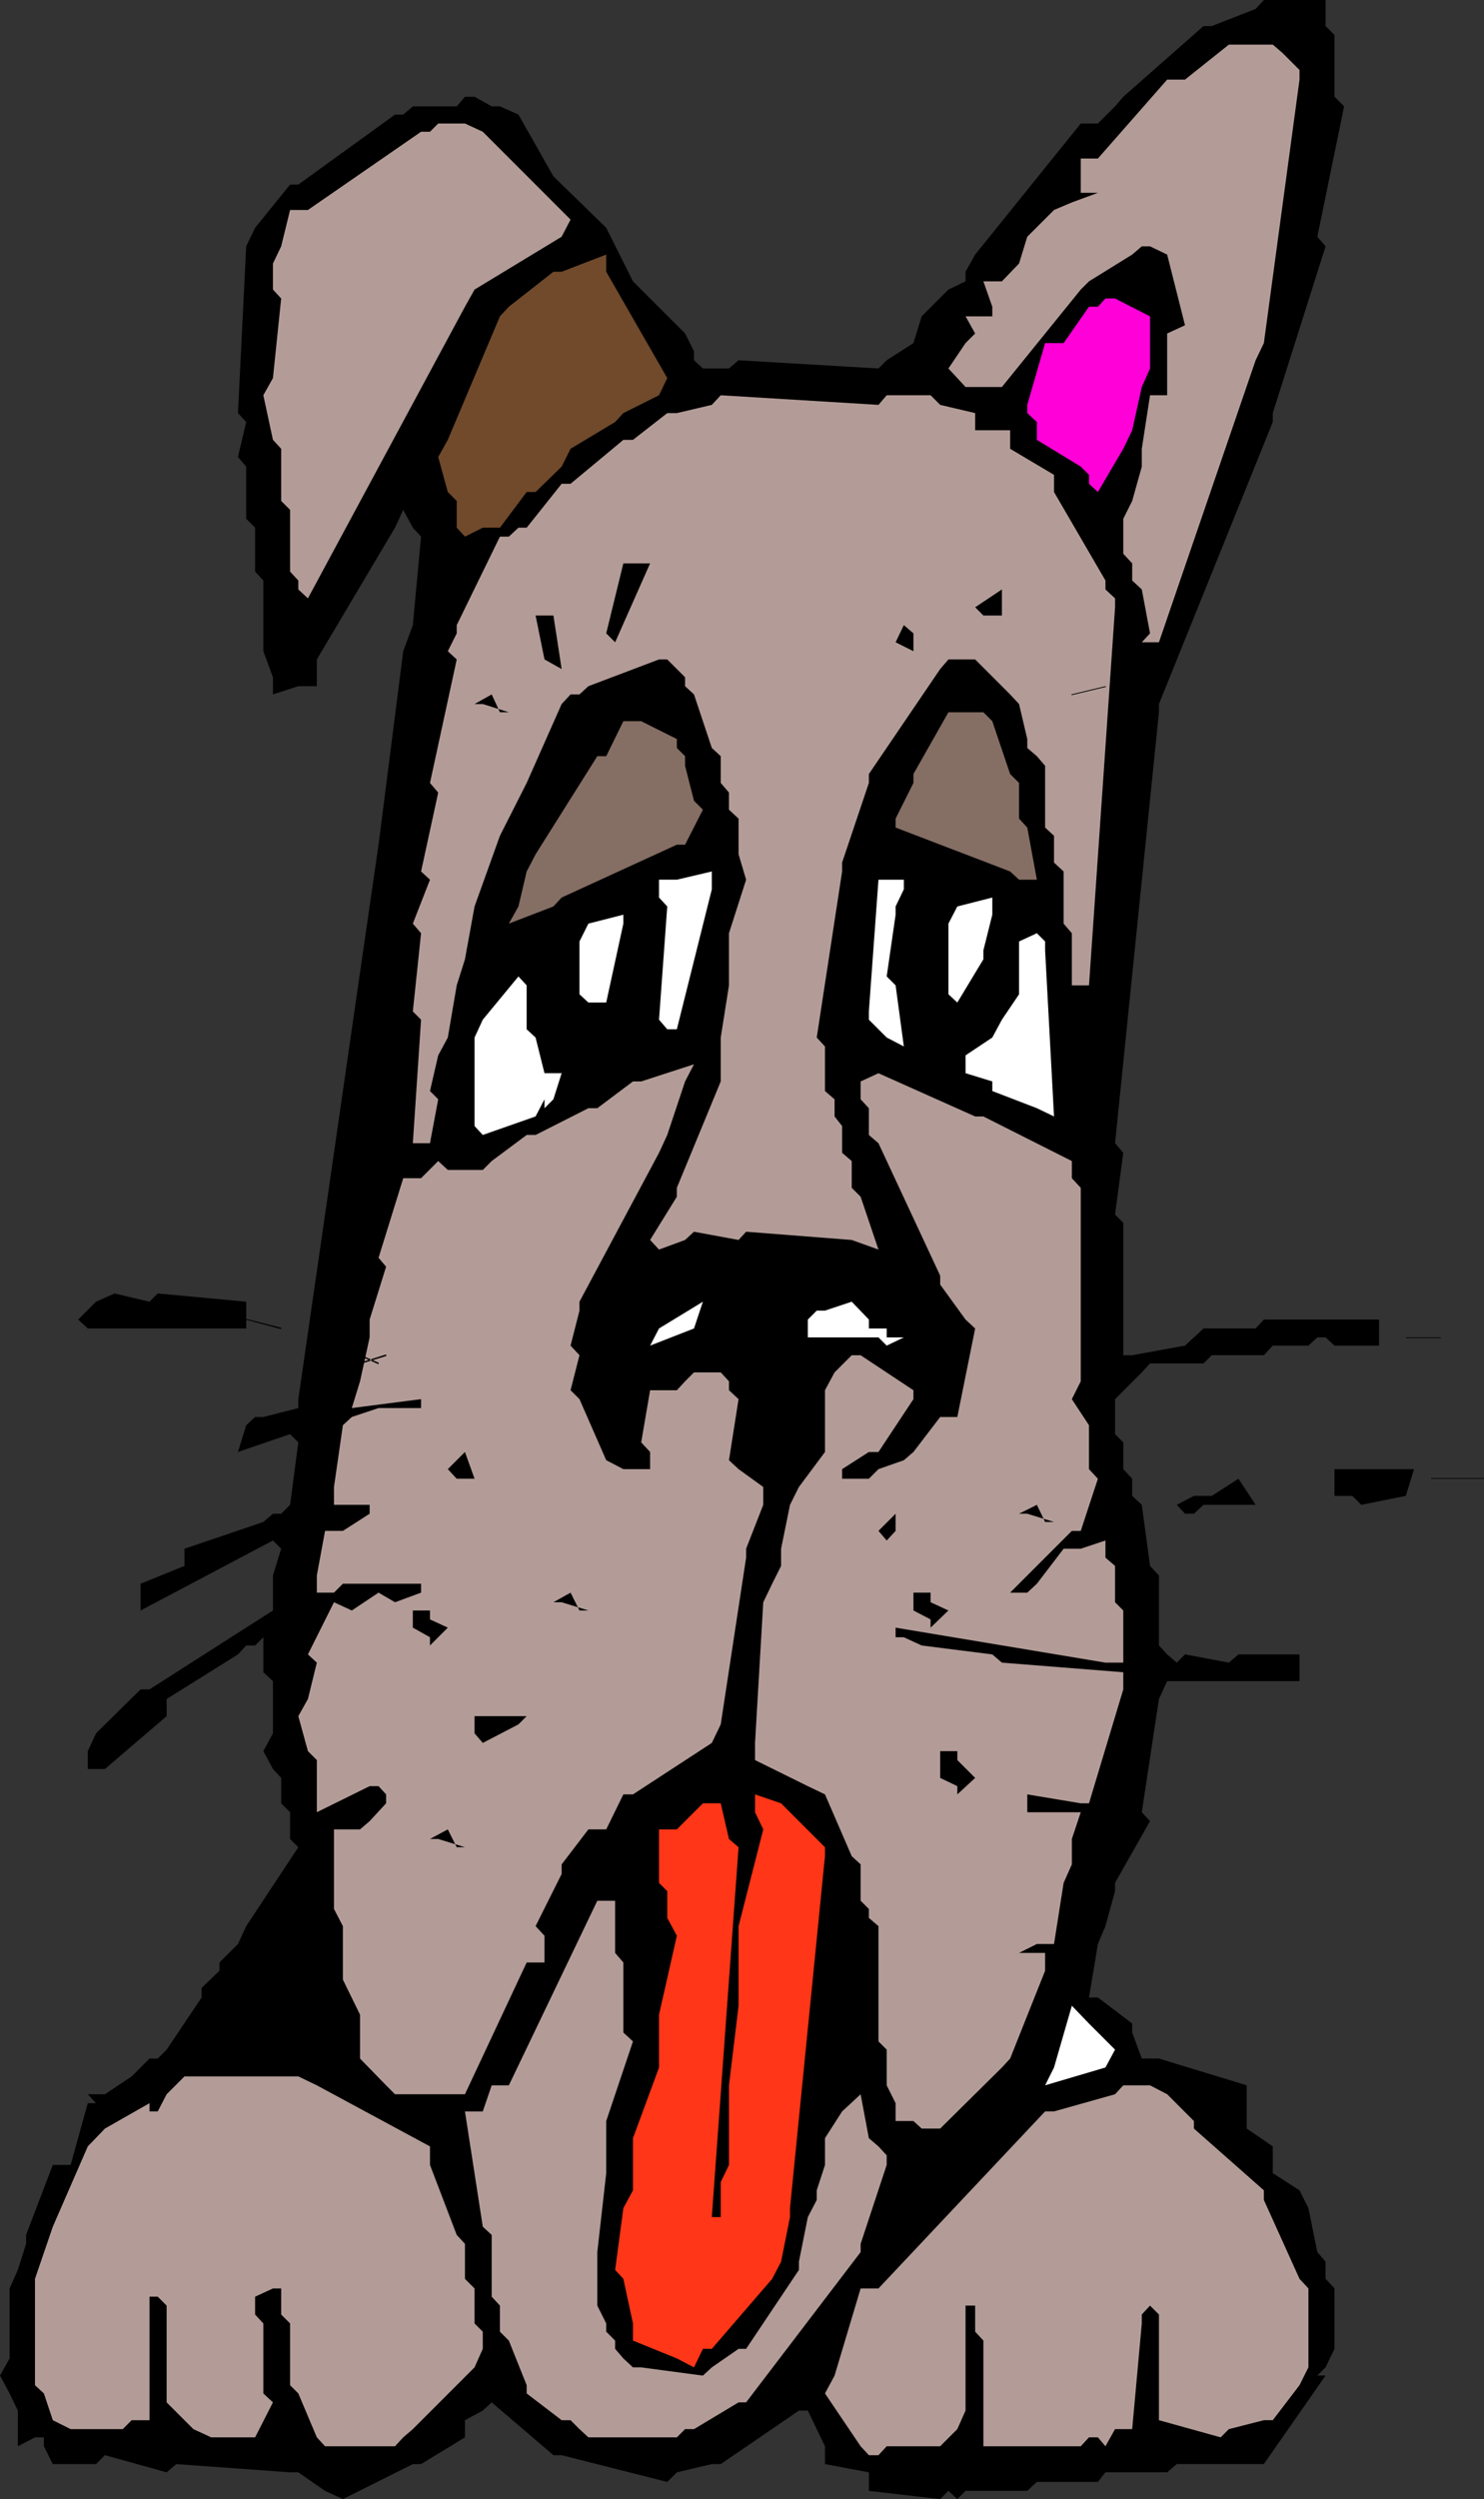 <?xml version="1.0" encoding="UTF-8" standalone="no"?>
<svg
   version="1.0"
   width="92.505mm"
   height="155.711mm"
   id="svg52"
   sodipodi:docname="Dog 08.wmf"
   xmlns:inkscape="http://www.inkscape.org/namespaces/inkscape"
   xmlns:sodipodi="http://sodipodi.sourceforge.net/DTD/sodipodi-0.dtd"
   xmlns="http://www.w3.org/2000/svg"
   xmlns:svg="http://www.w3.org/2000/svg">
  <rect width="100%" height="100%" fill="#333333" stroke="none"/>
  <sodipodi:namedview
     id="namedview52"
     pagecolor="#ffffff"
     bordercolor="#000000"
     borderopacity="0.25"
     inkscape:showpageshadow="2"
     inkscape:pageopacity="0.0"
     inkscape:pagecheckerboard="0"
     inkscape:deskcolor="#d1d1d1"
     inkscape:document-units="mm" />
  <defs
     id="defs1">
    <pattern
       id="WMFhbasepattern"
       patternUnits="userSpaceOnUse"
       width="6"
       height="6"
       x="0"
       y="0" />
  </defs>
  <path
     style="fill:#000000;fill-opacity:1;fill-rule:evenodd;stroke:none"
     d="m 221.504,588.515 -16.803,-1.939 v -4.363 l -10.34,-1.939 v -4.201 l -4.039,-8.403 h -2.1 l -18.418,12.604 h -2.1 l -8.24,1.939 -2.262,2.262 -24.881,-6.302 h -1.939 l -14.541,-12.443 -2.1,1.939 -4.201,2.262 v 4.04 l -10.34,6.302 h -1.939 l -16.479,8.241 -4.201,-1.939 -6.301,-4.363 h -1.939 l -26.82,-1.939 -2.262,1.939 -14.541,-4.04 -2.1,2.101 H 12.44 l -2.1,-4.201 v -2.101 H 8.24 l -4.039,2.101 v -2.101 -6.302 L 2.262,563.63 0,559.428 2.262,555.389 v -16.482 l 1.939,-4.363 1.939,-6.14 v -2.101 l 6.301,-16.482 h 4.201 l 4.039,-14.543 h 1.939 l -1.939,-2.101 h 1.939 2.1 l 6.301,-4.201 4.201,-4.201 h 1.939 l 2.1,-2.101 8.24,-12.281 v -2.262 l 4.201,-4.04 v -1.939 l 4.362,-4.363 1.939,-4.201 12.279,-18.583 -1.939,-1.939 v -6.302 l -2.1,-2.101 v -5.979 l -1.939,-2.101 -2.262,-4.201 2.262,-4.201 v -12.281 l -2.262,-2.101 v -8.241 l -1.939,1.939 h -2.1 l -1.939,2.101 -16.803,10.503 v 4.04 L 24.719,416.582 h -4.039 v -4.201 l 1.939,-4.201 10.502,-10.342 h 2.1 l 29.081,-18.583 v -1.939 -4.363 -1.939 l 1.939,-6.302 -1.939,-1.939 -31.182,16.482 v -6.302 l 10.34,-4.201 v -4.04 l 18.58,-6.302 2.262,-1.939 h 1.939 l 2.1,-2.101 1.939,-14.705 -1.939,-1.939 -12.279,4.201 1.939,-6.302 2.1,-1.939 h 1.939 l 8.24,-2.101 v -2.101 l 6.301,-43.468 6.301,-43.63 6.301,-43.468 5.816,-45.569 2.262,-6.14 1.939,-20.845 -1.939,-2.101 -2.262,-4.201 -1.939,4.201 -18.418,31.025 v 2.262 4.04 h -4.362 l -5.978,1.939 v -4.04 l -2.262,-6.14 v -2.101 -14.543 l -1.939,-2.101 v -10.342 l -2.1,-2.101 v -12.281 l -1.939,-2.262 1.939,-8.241 -1.939,-2.101 1.939,-39.267 2.1,-4.363 8.24,-10.18 h 1.939 L 93.061,26.986 h 1.939 l 2.262,-1.939 h 1.939 8.401 l 1.939,-2.262 h 2.262 l 4.039,2.262 h 1.939 l 4.362,1.939 8.24,14.543 12.44,12.119 6.301,12.604 12.279,12.281 2.1,4.201 v 2.101 l 2.1,1.939 h 6.139 l 2.262,-1.939 32.959,1.939 1.939,-1.939 6.301,-4.04 1.939,-6.302 6.301,-6.302 4.039,-1.939 v -2.262 l 2.262,-4.04 24.881,-30.864 h 4.039 l 4.039,-4.04 1.939,-2.262 18.903,-16.644 h 1.939 L 295.823,2.101 297.762,0 h 14.541 v 4.201 1.939 l 2.1,2.101 v 14.543 l 2.262,2.262 -6.301,30.702 1.939,2.262 -12.44,39.267 v 2.101 l -26.82,66.414 v 1.939 l -10.34,101.479 1.939,2.262 -1.939,14.543 1.939,1.939 v 31.187 h 2.1 l 12.44,-2.262 2.1,-1.939 2.262,-2.101 h 1.939 10.34 l 1.939,-2.101 h 6.301 2.1 18.741 v 6.14 h -10.502 l -2.1,-1.939 h -1.939 l -2.1,1.939 h -8.401 l -2.1,2.262 h -12.279 l -1.939,1.939 h -12.602 l -1.939,2.101 -6.301,6.302 v 2.101 6.14 l 1.939,1.939 v 6.302 l 2.1,2.262 v 4.04 l 2.262,2.101 1.939,14.382 2.1,2.262 v 16.482 l 1.939,2.101 2.262,1.939 1.939,-1.939 10.34,1.939 2.262,-1.939 h 14.379 v 6.302 h -31.182 l -1.939,4.201 -4.039,26.663 1.939,2.101 -8.24,14.543 v 1.939 l -2.262,8.241 -1.777,4.201 -2.1,12.604 h 2.1 l 8.078,6.14 v 2.101 l 2.262,6.14 h 4.039 l 20.68,6.302 v 4.201 5.979 l 6.139,4.201 v 6.302 l 6.301,4.04 2.1,4.201 2.1,10.342 1.939,2.262 v 4.04 l 2.1,2.262 v 14.22 l -2.1,4.363 -1.939,1.939 h 1.939 l -14.541,20.845 h -1.939 -18.58 l -2.262,1.939 h -14.541 l -1.777,2.262 h -14.379 l -2.262,2.101 h -14.541 l -1.939,1.939 -2.1,-1.939 z"
     id="path1" />
  <path
     style="fill:#b39c97;fill-opacity:1;fill-rule:evenodd;stroke:none"
     d="m 202.762,576.072 -8.401,-12.443 2.262,-4.201 6.139,-20.522 h 4.201 l 39.26,-41.691 h 2.1 l 14.379,-4.04 1.939,-2.101 h 6.301 l 4.039,2.101 6.301,6.302 v 1.778 l 16.479,14.543 v 2.262 l 8.401,18.583 2.1,2.262 v 18.583 l -2.1,4.201 -6.301,8.241 h -2.1 l -8.24,2.101 -1.939,1.939 -14.541,-4.04 v -2.262 -22.623 l -2.1,-2.101 -1.939,2.101 v 2.101 l -2.262,24.885 h -4.039 l -2.262,4.04 -1.777,-2.101 h -2.1 l -1.939,2.101 h -22.942 v -4.04 -20.845 l -1.939,-2.101 v -6.14 h -2.262 v 24.723 l -1.939,4.363 -4.039,4.04 h -2.262 -10.34 l -1.939,2.101 h -2.262 z"
     id="path2" />
  <path
     style="fill:#b39c97;fill-opacity:1;fill-rule:evenodd;stroke:none"
     d="m 74.642,573.972 -4.362,-10.342 -1.939,-1.939 v -14.543 l -2.1,-2.101 v -6.14 h -1.939 l -4.201,1.939 v 2.101 2.101 l 1.939,2.101 v 16.482 l 2.262,2.101 -4.201,8.241 h -2.1 -8.24 l -4.201,-1.939 -6.301,-6.302 v -2.101 -20.684 l -2.1,-2.101 h -1.939 v 2.101 26.986 h -4.201 l -2.1,2.101 H 26.981 16.641 l -4.201,-2.101 -2.1,-6.302 -2.1,-1.939 V 549.087 536.644 l 4.201,-12.281 8.24,-18.906 4.039,-4.201 10.502,-5.979 v 1.939 h 1.939 l 2.1,-4.04 4.201,-4.201 h 2.1 24.719 l 4.362,2.101 26.658,14.382 v 4.363 l 6.301,16.482 1.939,2.101 v 8.241 l 2.262,2.262 v 8.241 l 1.939,1.939 v 4.04 l -1.939,4.363 -14.541,14.543 -2.262,1.939 -1.939,2.101 H 90.96 76.581 Z"
     id="path3" />
  <path
     style="fill:#b39c97;fill-opacity:1;fill-rule:evenodd;stroke:none"
     d="m 136.521,572.033 -2.1,-2.101 h -2.1 l -8.24,-6.302 v -1.939 l -4.201,-10.503 -2.1,-2.101 v -6.14 l -1.939,-2.101 v -14.543 l -2.1,-1.939 -4.201,-27.147 h 4.201 l 2.1,-6.14 h 4.039 l 20.842,-43.468 h 4.201 v 12.281 l 1.939,2.262 v 16.482 l 2.262,2.101 -6.301,18.745 v 12.281 l -2.1,18.583 v 12.604 l 2.1,4.201 v 1.939 l 2.1,2.101 v 1.939 l 1.939,2.262 2.262,2.101 h 1.939 l 14.541,1.939 2.1,-1.939 6.301,-4.363 h 1.777 l 12.44,-18.583 v -1.939 l 2.1,-10.503 2.1,-4.04 v -2.262 l 1.939,-5.979 v -6.302 l 4.039,-6.302 4.362,-4.04 1.939,10.342 2.262,1.939 1.939,2.101 v 2.262 l -6.139,18.583 v 1.939 l -26.981,35.388 h -1.777 l -10.502,6.302 h -2.1 l -1.939,1.939 h -2.262 -18.58 z"
     id="path4" />
  <path
     style="fill:#ff3617;fill-opacity:1;fill-rule:evenodd;stroke:none"
     d="m 159.463,555.389 -10.34,-4.201 v -4.04 l -2.262,-10.503 -1.939,-2.101 1.939,-14.543 2.262,-4.201 v -12.281 l 6.139,-16.644 v -12.443 l 4.201,-18.583 -2.262,-4.201 v -6.302 l -1.939,-1.939 v -12.604 h 4.201 l 6.139,-6.14 h 4.201 l 1.939,8.403 2.262,1.939 -6.301,87.098 h 2.1 v -8.241 l 1.939,-4.04 v -18.745 l 2.262,-18.745 v -18.745 l 5.816,-22.784 -1.939,-4.04 v -4.201 l 6.139,2.101 10.34,10.342 v 2.101 l -8.24,82.896 v 2.101 l -2.1,10.503 -2.1,4.04 -14.218,16.482 h -2.1 l -2.1,4.363 z"
     id="path5" />
  <path
     style="fill:#b39c97;fill-opacity:1;fill-rule:evenodd;stroke:none"
     d="m 215.203,499.478 h -4.201 v -4.201 l -2.1,-4.201 v -8.403 l -1.939,-1.939 v -27.147 l -2.262,-1.939 v -2.101 l -1.939,-1.939 v -8.564 l -2.1,-1.939 -6.301,-14.543 -4.039,-1.939 -12.44,-6.14 v -4.04 l 1.939,-33.126 2.1,-4.363 2.1,-4.201 v -4.04 l 2.1,-10.342 2.1,-4.201 6.139,-8.241 v -2.262 -12.281 l 2.262,-4.201 4.039,-4.04 h 2.1 l 12.44,8.241 v 2.101 l -8.24,12.443 h -2.262 l -6.301,4.04 v 2.262 h 6.301 l 2.262,-2.262 5.978,-2.101 2.262,-1.939 6.301,-8.241 h 4.039 l 4.201,-20.845 -2.262,-2.101 -5.978,-8.241 v -2.101 l -14.541,-31.187 -2.262,-1.939 v -6.302 l -1.939,-2.101 v -4.201 l 4.201,-1.939 22.78,10.18 h 1.939 l 20.842,10.503 v 4.04 l 2.1,2.262 v 2.101 43.468 l -2.1,4.201 4.039,6.14 v 4.04 6.302 l 2.1,2.262 -4.039,12.281 H 252.524 l -14.541,14.543 h 2.1 1.939 l 2.262,-2.101 6.301,-8.241 h 4.039 l 5.816,-1.939 v 1.939 2.101 l 2.262,1.939 v 8.564 l 1.939,1.939 v 12.281 h -4.201 l -49.438,-8.241 v 2.262 h 1.939 l 4.201,1.939 16.641,2.101 2.262,1.939 28.597,2.262 v 4.04 l -8.078,26.824 h -1.939 l -12.602,-2.101 v 2.101 2.101 h 2.262 10.34 l -2.1,6.302 v 5.979 l -1.939,4.363 -2.262,14.382 h -4.039 l -4.201,2.101 h 1.939 4.201 v 4.201 l -8.24,20.684 -1.939,2.101 -14.541,14.382 h -2.262 -2.1 z"
     id="path6" />
  <path
     style="fill:#b39c97;fill-opacity:1;fill-rule:evenodd;stroke:none"
     d="m 90.96,491.075 -6.139,-6.302 v -10.342 l -4.039,-8.241 v -12.604 l -2.1,-4.04 v -18.745 h 4.201 1.939 l 2.262,-1.939 3.878,-4.201 v -2.101 l -1.777,-1.939 h -2.1 l -12.44,6.14 v -4.201 -8.08 l -2.1,-2.101 -2.262,-8.241 2.262,-4.04 2.1,-8.564 -2.1,-1.939 6.139,-12.281 4.201,1.939 6.301,-4.201 3.878,2.262 6.139,-2.262 V 372.952 H 80.782 l -2.1,2.101 h -4.039 v -4.04 l 1.939,-10.503 h 4.201 l 6.301,-4.04 v -2.101 h -8.401 v -4.201 l 2.1,-14.543 2.1,-1.939 6.301,-2.101 h 1.777 8.24 v -2.101 l -16.318,2.101 1.939,-6.302 2.262,-10.342 v -4.201 l 3.878,-12.443 -1.777,-2.101 5.816,-18.745 h 4.201 l 4.039,-4.04 2.262,2.101 h 8.24 l 2.1,-2.101 8.24,-6.14 h 2.1 l 12.44,-6.302 h 2.1 l 8.401,-6.302 h 1.939 l 12.44,-4.04 -2.1,4.04 -4.201,12.604 -1.939,4.201 -18.741,35.065 v 2.101 l -2.1,8.241 2.1,2.262 -2.1,8.241 2.1,2.101 6.301,14.382 4.039,2.101 h 6.301 v -2.101 -1.939 l -2.1,-2.262 2.1,-12.281 h 4.039 2.262 l 1.939,-2.101 2.1,-2.101 h 2.1 4.201 l 1.939,2.101 v 2.101 l 2.262,2.101 -2.262,14.382 2.262,2.101 5.816,4.201 v 4.201 l -4.039,10.342 v 2.101 l -5.978,39.267 -2.1,4.363 -18.58,12.119 h -2.262 l -4.039,8.241 h -4.201 l -6.301,8.241 v 2.262 l -6.139,12.281 2.1,2.262 v 6.302 h -4.201 l -14.541,31.025 h -4.039 -12.44 z"
     id="path7" />
  <path
     style="fill:#ffffff;fill-opacity:1;fill-rule:evenodd;stroke:none"
     d="m 248.323,486.874 4.201,-14.543 4.039,4.201 6.139,6.14 -2.262,4.201 -14.218,4.201 z"
     id="path8" />
  <path
     style="fill:#000000;fill-opacity:1;fill-rule:evenodd;stroke:none"
     d="m 103.239,433.064 h -1.939 l 4.201,-2.262 2.1,4.201 h 1.939 z"
     id="path9" />
  <path
     style="fill:#000000;fill-opacity:1;fill-rule:evenodd;stroke:none"
     d="m 221.504,418.683 v -6.302 h 4.039 v 2.101 l 4.201,4.201 -4.201,3.878 v -1.939 z"
     id="path10" />
  <path
     style="fill:#000000;fill-opacity:1;fill-rule:evenodd;stroke:none"
     d="m 111.802,408.179 v -4.04 h 4.039 8.24 l -1.939,1.939 -8.401,4.363 z"
     id="path11" />
  <path
     style="fill:#000000;fill-opacity:1;fill-rule:evenodd;stroke:none"
     d="m 97.261,383.294 v -4.04 h 4.039 v 2.101 l 4.201,1.939 -4.201,4.201 v -1.939 z"
     id="path12" />
  <path
     style="fill:#000000;fill-opacity:1;fill-rule:evenodd;stroke:none"
     d="m 215.203,379.254 v -4.201 h 4.039 v 2.262 l 4.201,1.939 -4.201,4.04 v -1.939 z"
     id="path13" />
  <path
     style="fill:#000000;fill-opacity:1;fill-rule:evenodd;stroke:none"
     d="m 132.321,377.315 h -1.939 l 4.039,-2.262 2.1,4.201 h 2.1 z"
     id="path14" />
  <path
     style="fill:#000000;fill-opacity:1;fill-rule:evenodd;stroke:none"
     d="m 206.963,360.51 4.039,-4.04 v 4.04 l -2.1,2.262 z"
     id="path15" />
  <path
     style="fill:#000000;fill-opacity:1;fill-rule:evenodd;stroke:none"
     d="m 80.782,358.409 2.1,-1.939 z"
     id="path16" />
  <path
     style="fill:#000000;fill-opacity:1;fill-rule:evenodd;stroke:none"
     d="m 242.022,356.47 h -1.939 l 4.201,-2.101 1.939,4.04 h 2.1 z"
     id="path17" />
  <path
     style="fill:#000000;fill-opacity:1;fill-rule:evenodd;stroke:none"
     d="m 277.243,354.369 4.039,-2.101 h 4.201 l 6.301,-4.04 4.039,6.14 h -12.279 l -2.262,2.101 H 279.182 Z"
     id="path18" />
  <path
     style="fill:#000000;fill-opacity:1;fill-rule:evenodd;stroke:none"
     d="m 318.604,352.269 h -4.201 v -6.302 h 18.741 l -1.939,6.302 -10.502,2.101 z"
     id="path19" />
  <path
     style="fill:#000000;fill-opacity:1;fill-rule:evenodd;stroke:none"
     d="m 105.501,345.967 4.039,-4.04 2.262,6.302 h -4.201 z"
     id="path20" />
  <path
     style="fill:#ffffff;fill-opacity:1;fill-rule:evenodd;stroke:none"
     d="m 208.902,316.88 -1.939,-1.939 h -2.262 -14.379 v -4.201 l 2.1,-2.101 h 1.939 l 6.301,-2.101 4.039,4.201 v 2.101 h 4.201 v 2.101 h 4.039 z"
     id="path21" />
  <path
     style="fill:#ffffff;fill-opacity:1;fill-rule:evenodd;stroke:none"
     d="m 155.263,312.84 10.34,-6.302 -2.1,6.302 -10.34,4.04 z"
     id="path22" />
  <path
     style="fill:#000000;fill-opacity:1;fill-rule:evenodd;stroke:none"
     d="m 18.418,310.74 4.201,-4.201 4.362,-1.939 8.24,1.939 1.939,-1.939 20.842,1.939 v 6.302 H 20.68 Z"
     id="path23" />
  <path
     style="fill:#b39c97;fill-opacity:1;fill-rule:evenodd;stroke:none"
     d="m 153.162,291.995 6.301,-10.18 v -2.101 L 169.803,254.668 v -1.939 -8.403 l 1.939,-12.281 v -12.281 l 4.039,-12.604 -1.777,-5.979 v -8.403 l -2.262,-2.101 v -4.04 l -1.939,-2.262 v -6.302 l -2.1,-1.939 -4.201,-12.604 -2.1,-1.939 v -2.101 l -1.939,-1.939 -2.262,-2.262 h -1.939 l -16.641,6.302 -2.1,1.939 h -2.1 l -2.1,2.262 -8.24,18.583 -6.301,12.443 -5.978,16.644 -2.262,12.443 -1.939,6.14 -2.1,12.281 -2.262,4.201 -1.939,8.403 1.939,1.939 -1.939,10.342 h -4.039 l 1.939,-29.086 -1.939,-1.939 1.939,-18.421 -1.939,-2.262 4.039,-10.342 -2.1,-1.939 4.039,-18.583 -1.939,-2.262 6.301,-29.086 -2.1,-1.939 2.1,-4.201 v -1.939 l 10.179,-20.845 h 2.1 l 2.262,-2.101 h 1.939 l 8.24,-10.342 h 2.1 l 12.44,-10.342 h 2.262 l 8.078,-6.302 h 2.262 l 8.24,-1.939 2.1,-2.262 37.16,2.262 1.939,-2.262 h 10.34 l 2.262,2.262 8.24,1.939 v 4.04 h 8.24 v 4.363 l 10.34,6.14 v 4.04 l 12.117,20.845 v 2.101 l 2.262,2.101 v 2.101 l -6.139,89.037 H 252.524 v -12.281 l -1.939,-2.262 v -12.281 l -2.262,-2.101 v -6.302 l -2.1,-1.939 v -14.543 l -1.939,-2.262 -2.262,-1.939 v -2.101 l -1.939,-8.241 -2.1,-2.262 -8.24,-8.241 h -2.262 -4.039 l -1.939,2.262 -16.803,24.723 v 2.101 l -6.301,18.745 v 2.101 l -5.978,39.105 1.939,2.101 v 10.503 l 2.262,1.939 v 4.04 l 1.777,2.262 v 6.302 l 2.262,1.939 v 6.302 l 2.1,2.101 4.201,12.443 -6.301,-2.262 -24.881,-1.939 -1.777,1.939 -10.502,-1.939 -2.1,1.939 -6.139,2.262 z"
     id="path24" />
  <path
     style="fill:#000000;fill-opacity:1;fill-rule:evenodd;stroke:none"
     d="m 101.3,273.412 1.939,-1.939 z"
     id="path25" />
  <path
     style="fill:#ffffff;fill-opacity:1;fill-rule:evenodd;stroke:none"
     d="m 111.802,265.171 v -20.845 l 1.939,-4.201 8.401,-10.18 1.939,2.101 v 10.342 l 2.1,1.939 2.1,8.403 h 4.039 l -1.939,6.14 -2.1,2.101 v -2.101 l -2.1,4.04 -12.44,4.363 z"
     id="path26" />
  <path
     style="fill:#ffffff;fill-opacity:1;fill-rule:evenodd;stroke:none"
     d="m 244.284,260.97 -10.502,-4.04 v -2.262 l -6.301,-1.939 v -4.201 l 6.301,-4.201 2.262,-4.201 4.039,-5.979 v -2.101 -10.342 l 4.201,-1.939 1.939,1.939 v 2.101 l 2.1,39.105 z"
     id="path27" />
  <path
     style="fill:#000000;fill-opacity:1;fill-rule:evenodd;stroke:none"
     d="m 212.941,252.729 2.262,-2.101 z"
     id="path28" />
  <path
     style="fill:#ffffff;fill-opacity:1;fill-rule:evenodd;stroke:none"
     d="m 208.902,244.326 -4.201,-4.201 v -1.939 l 2.262,-31.026 h 1.939 4.039 v 2.262 l -1.939,4.04 v 1.939 l -2.1,14.543 2.1,2.101 1.939,14.382 z"
     id="path29" />
  <path
     style="fill:#ffffff;fill-opacity:1;fill-rule:evenodd;stroke:none"
     d="m 155.263,240.124 1.939,-26.663 -1.939,-2.101 v -4.201 h 4.201 l 8.24,-1.939 v 4.201 l -8.24,32.965 h -2.262 z"
     id="path30" />
  <path
     style="fill:#ffffff;fill-opacity:1;fill-rule:evenodd;stroke:none"
     d="m 136.521,234.146 v -12.443 l 2.1,-4.201 8.24,-2.101 v 2.101 l -4.039,18.583 h -4.201 z"
     id="path31" />
  <path
     style="fill:#ffffff;fill-opacity:1;fill-rule:evenodd;stroke:none"
     d="m 223.443,234.146 v -16.644 l 2.1,-4.04 8.24,-2.101 v 4.04 l -2.1,8.403 v 2.101 l -6.139,10.18 z"
     id="path32" />
  <path
     style="fill:#000000;fill-opacity:1;fill-rule:evenodd;stroke:none"
     d="m 124.081,229.944 2.1,-1.939 z"
     id="path33" />
  <path
     style="fill:#856e64;fill-opacity:1;fill-rule:evenodd;stroke:none"
     d="m 122.142,213.462 1.939,-8.241 2.1,-4.04 14.541,-23.108 h 2.1 l 4.039,-8.241 h 4.201 l 8.401,4.201 v 2.101 l 1.939,1.939 v 2.262 l 2.1,8.241 2.1,2.101 -4.201,8.241 h -1.939 l -27.143,12.443 -1.939,2.101 -10.502,4.04 z"
     id="path34" />
  <path
     style="fill:#856e64;fill-opacity:1;fill-rule:evenodd;stroke:none"
     d="m 237.983,205.221 -26.981,-10.342 v -2.101 l 4.201,-8.403 v -2.101 l 8.24,-14.543 h 4.039 4.201 l 2.1,2.101 4.201,12.443 2.1,2.101 v 8.403 l 1.939,2.101 2.262,12.281 h -4.201 z"
     id="path35" />
  <path
     style="fill:#000000;fill-opacity:1;fill-rule:evenodd;stroke:none"
     d="m 113.741,165.792 h -1.939 l 4.039,-2.262 1.939,4.201 h 2.1 z"
     id="path36" />
  <path
     style="fill:#000000;fill-opacity:1;fill-rule:evenodd;stroke:none"
     d="m 128.282,155.289 -2.1,-10.342 h 4.201 l 1.939,12.604 z"
     id="path37" />
  <path
     style="fill:#000000;fill-opacity:1;fill-rule:evenodd;stroke:none"
     d="m 211.002,151.249 1.939,-4.04 2.262,1.939 v 4.201 z"
     id="path38" />
  <path
     style="fill:#b39c97;fill-opacity:1;fill-rule:evenodd;stroke:none"
     d="m 270.942,149.149 -1.939,-10.342 -2.262,-2.101 v -4.04 l -2.1,-2.262 v -8.241 l 2.1,-4.201 2.262,-8.08 v -4.201 l 1.939,-12.604 h 4.039 V 78.533 l 4.201,-1.939 -4.201,-16.644 -4.039,-1.939 h -1.939 l -2.262,1.939 -10.179,6.302 -1.939,1.939 -18.58,22.946 h -2.262 -6.301 l -1.939,-2.101 -2.1,-2.262 4.039,-5.979 2.262,-2.262 -2.262,-4.04 h 4.201 2.1 V 72.231 l -2.1,-5.979 h 4.362 l 4.039,-4.201 1.939,-6.302 6.301,-6.302 4.201,-1.778 6.139,-2.262 h -4.039 v -8.08 h 4.039 L 274.981,18.745 h 4.201 l 10.34,-8.241 h 2.262 8.078 l 2.262,1.939 4.039,4.04 v 2.262 l -8.401,62.051 -1.939,4.04 -22.78,66.414 h -4.039 z"
     id="path39" />
  <path
     style="fill:#000000;fill-opacity:1;fill-rule:evenodd;stroke:none"
     d="m 142.822,149.149 4.039,-16.482 h 6.301 l -8.24,18.583 z"
     id="path40" />
  <path
     style="fill:#000000;fill-opacity:1;fill-rule:evenodd;stroke:none"
     d="m 229.744,143.008 6.301,-4.201 v 6.14 h -4.362 z"
     id="path41" />
  <path
     style="fill:#b39c97;fill-opacity:1;fill-rule:evenodd;stroke:none"
     d="m 70.28,138.807 v -2.101 l -1.939,-2.101 v -14.543 l -2.1,-2.101 v -12.281 l -1.939,-2.101 -2.262,-10.503 2.262,-4.04 1.939,-18.745 -1.939,-2.101 v -6.14 l 1.939,-4.04 2.1,-8.564 h 4.201 L 99.2,31.025 h 2.1 l 1.939,-1.939 h 2.262 4.039 l 4.201,1.939 20.68,20.684 -2.1,4.04 -20.519,12.443 -2.262,4.04 -36.998,68.676 z"
     id="path42" />
  <path
     style="fill:#704a2b;fill-opacity:1;fill-rule:evenodd;stroke:none"
     d="m 107.601,124.264 v -6.302 l -2.1,-2.101 -2.262,-8.241 2.262,-4.04 12.279,-29.086 2.1,-2.262 10.502,-8.241 h 1.939 l 10.502,-4.04 v 4.04 l 14.379,25.047 -1.939,4.04 -8.401,4.201 -1.939,2.101 -10.502,6.302 -2.1,4.201 -6.139,5.979 h -2.1 l -6.301,8.403 h -4.039 l -4.201,2.101 z"
     id="path43" />
  <path
     style="fill:#ff00d9;fill-opacity:1;fill-rule:evenodd;stroke:none"
     d="m 256.563,113.922 v -2.101 l -1.939,-1.939 -10.34,-6.302 v -4.201 l -2.262,-2.101 V 95.339 l 4.201,-14.543 h 4.362 l 5.978,-8.564 h 2.1 l 1.777,-1.939 h 2.262 l 8.24,4.201 v 2.101 10.18 l -1.939,4.363 -2.262,10.18 -2.1,4.363 -5.978,10.18 z"
     id="path44" />
  <path
     style="fill:#000000;fill-opacity:1;fill-rule:evenodd;stroke:none"
     d="m 302.124,10.503 1.939,-2.262 z"
     id="path45" />
  <path
     style="fill:#000000;fill-opacity:1;fill-rule:evenodd;stroke:none"
     d="m 293.723,8.241 2.1,-2.101 z"
     id="path46" />
  <path
     style="fill:#000000;fill-opacity:1;fill-rule:evenodd;stroke:none"
     d="m 337.183,348.229 h 12.44 v -0.162 h -12.44 z"
     id="path47" />
  <path
     style="fill:#000000;fill-opacity:1;fill-rule:evenodd;stroke:none"
     d="m 89.183,320.92 -4.524,-1.939 v 2.262 l 6.301,-1.939 v -0.323 l -6.139,1.939 0.162,0.162 v -1.939 l -0.162,0.162 4.362,1.939 z"
     id="path48" />
  <path
     style="fill:#000000;fill-opacity:1;fill-rule:evenodd;stroke:none"
     d="m 89.183,320.92 -4.524,-1.939 v 2.262 l 6.301,-1.939 v -0.323 l -6.139,1.939 0.162,0.162 v -1.939 l -0.162,0.162 4.362,1.939 z"
     id="path49" />
  <path
     style="fill:#000000;fill-opacity:1;fill-rule:evenodd;stroke:none"
     d="m 331.205,315.103 h 8.24 v -0.162 h -8.24 z"
     id="path50" />
  <path
     style="fill:#000000;fill-opacity:1;fill-rule:evenodd;stroke:none"
     d="m 66.241,312.679 -8.24,-2.101 -0.162,0.162 8.401,2.262 z"
     id="path51" />
  <path
     style="fill:#000000;fill-opacity:1;fill-rule:evenodd;stroke:none"
     d="m 252.524,163.692 8.078,-1.939 -0.162,-0.162 -8.078,1.939 z"
     id="path52" />
</svg>
